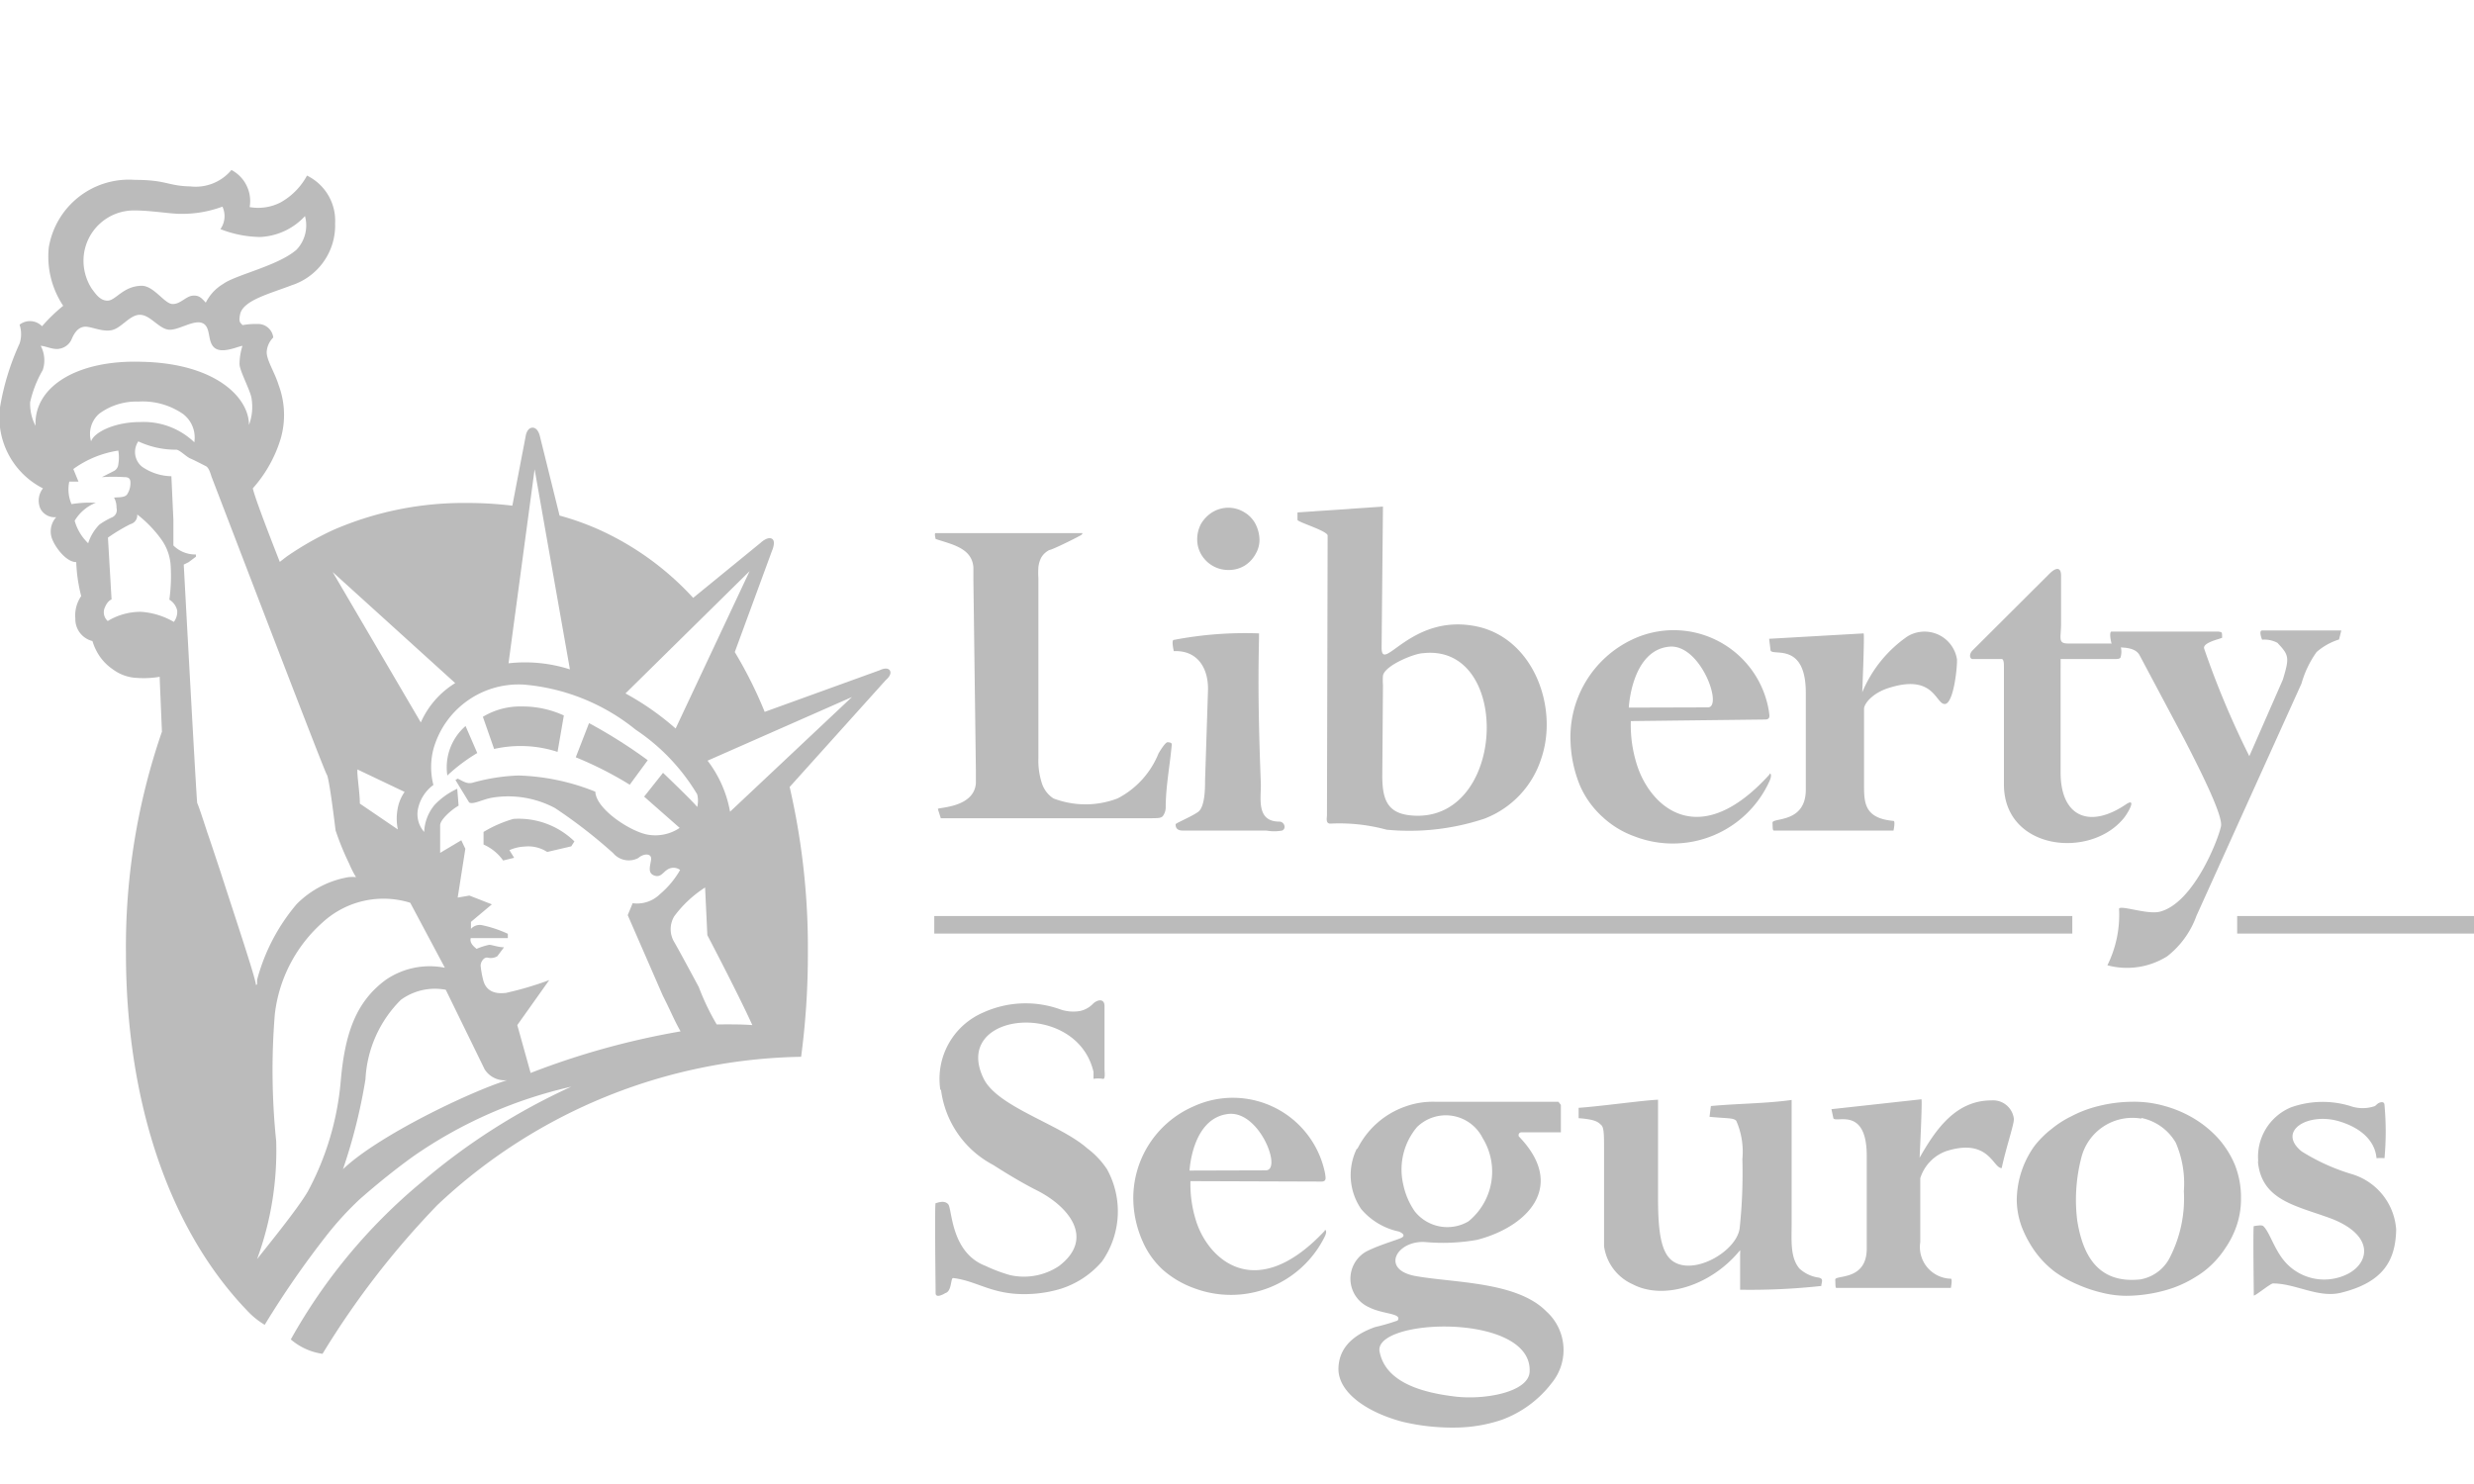 <svg xmlns="http://www.w3.org/2000/svg" width="110" height="66" viewBox="0 0 110 66"><defs><style>.a,.b{fill:#bbb;}.a{fill-rule:evenodd;}</style></defs><title>seguros</title><path class="a" d="M100.39,51.62c.14,1.79,1.73,2,3.3,2.59,1.86.74,1.67,1.92.73,2.43A2.32,2.32,0,0,1,101.5,56c-.42-.55-.6-1.22-.87-1.47-.06-.07-.38,0-.42,0s0,3,0,3.08.74-.53.85-.53c1,0,2,.65,3,.42,1.9-.46,2.45-1.43,2.48-2.81a2.77,2.77,0,0,0-2-2.48,9.11,9.11,0,0,1-2.2-1c-1.14-.92.32-1.78,1.73-1.32,1.65.53,1.57,1.62,1.6,1.62a2.16,2.16,0,0,1,.35,0,12.87,12.87,0,0,0,0-2.36c0-.17-.16-.15-.28-.08a1.74,1.74,0,0,0-.14.12,1.66,1.66,0,0,1-1.1,0,4.2,4.2,0,0,0-2.64.06,2.38,2.38,0,0,0-1.45,2.44"/><path class="a" d="M94.83,49a6.38,6.38,0,0,0-1.52.19,5.26,5.26,0,0,0-1.22.46,4.42,4.42,0,0,0-.86.55,4.22,4.22,0,0,0-.79.79,4.19,4.19,0,0,0-.77,2.4,3.55,3.55,0,0,0,.22,1.17,5,5,0,0,0,.6,1.11,4.33,4.33,0,0,0,.87.89,5.17,5.17,0,0,0,1,.56,6.09,6.09,0,0,0,1.09.37,4.56,4.56,0,0,0,1.07.14,6.41,6.41,0,0,0,1.06-.09,6.33,6.33,0,0,0,1.06-.27,5.07,5.07,0,0,0,1-.49,3.83,3.83,0,0,0,.66-.5,4.21,4.21,0,0,0,.65-.78,4.07,4.07,0,0,0,.5-1,3.67,3.67,0,0,0,.19-1.22,3.92,3.92,0,0,0-.27-1.47,4.2,4.2,0,0,0-.75-1.19,4.79,4.79,0,0,0-1.08-.88,5.22,5.22,0,0,0-1.29-.55A4.91,4.91,0,0,0,94.83,49m.38.72a2.31,2.31,0,0,1,1.53,1.1,4.57,4.57,0,0,1,.36,2.16,5.76,5.76,0,0,1-.61,2.92,1.82,1.82,0,0,1-1.32,1c-2,.22-2.59-1.25-2.81-2.61a7.46,7.46,0,0,1,.18-2.8,2.34,2.34,0,0,1,2.67-1.74"/><path class="a" d="M81.51,49.7c0,.33,1.49-.6,1.49,1.71v4.12c0,1.45-1.41,1.16-1.4,1.38s0,.37.05.37h5.09s.08-.41,0-.41a1.41,1.41,0,0,1-1.36-1.63V52.4a1.87,1.87,0,0,1,1.17-1.21c1.89-.59,2.06.77,2.45.76.19-.9.57-2,.54-2.2a.93.93,0,0,0-1-.81c-1.59,0-2.48,1.3-3.19,2.55,0,0,.13-2.6.08-2.6l-4,.44Z"/><path class="a" d="M81,57.19a29,29,0,0,1-3.63.17V55.78a1.09,1.09,0,0,0,0-.18c-1.3,1.6-3.42,2.23-4.77,1.52a2.18,2.18,0,0,1-1.28-1.7V51.14c0-.66,0-1-.13-1.11s-.2-.24-1-.3v-.46c1-.07,2.92-.34,3.53-.36V53.2c0,1.41.09,2.46.63,2.87.93.7,2.87-.41,3-1.45a23,23,0,0,0,.12-3.07,3.42,3.42,0,0,0-.27-1.7c-.13-.14-.35-.1-1.19-.18l.06-.48c1.17-.11,2.47-.11,3.59-.27l0,5.5c0,.75-.07,1.51.35,2a1.57,1.57,0,0,0,.85.4c.22.05.15.15.11.39"/><path class="a" d="M60.34,51.06a2.67,2.67,0,0,0,.18,2.71,3,3,0,0,0,1.67,1c.16.06.32.18.12.28s-1,.32-1.58.62a1.39,1.39,0,0,0,.14,2.47c.63.32,1.49.26,1.27.59a8.9,8.9,0,0,1-1,.29c-1.35.48-1.62,1.25-1.63,1.86,0,1.06,1.27,1.93,2.84,2.35a9.61,9.61,0,0,0,2.41.26,6.62,6.62,0,0,0,2-.34A4.92,4.92,0,0,0,69,61.5a2.31,2.31,0,0,0-.25-3.18c-1.31-1.33-4.1-1.26-5.82-1.57-1.57-.29-.82-1.6.45-1.51a8.67,8.67,0,0,0,2.3-.1c2.23-.58,4-2.38,1.85-4.6a.16.16,0,0,1,0-.11.13.13,0,0,1,.12-.07h1.75l0-1.22L69.29,49l-5.51,0a3.6,3.6,0,0,0-1.29.21,3.77,3.77,0,0,0-2.15,1.91m1,9c-.3-1.51,6.83-1.76,6.67.9-.06.9-2,1.25-3.32,1.09s-3.08-.57-3.35-2M63,50.13a1.83,1.83,0,0,1,2.92.48,2.85,2.85,0,0,1-.63,3.71,1.85,1.85,0,0,1-2.39-.45,3.28,3.28,0,0,1-.51-1.2A2.93,2.93,0,0,1,63,50.13"/><path class="a" d="M58.75,52.55c.26,0,.18-.2.17-.34a4.18,4.18,0,0,0-5.86-3,4.45,4.45,0,0,0-2.67,4.18,4.8,4.8,0,0,0,.41,1.81,3.74,3.74,0,0,0,.91,1.28,4.33,4.33,0,0,0,1.38.81A4.65,4.65,0,0,0,58.9,55c.14-.28,0-.35,0-.26-3,3.2-5.1,1.36-5.69-.35a5.41,5.41,0,0,1-.28-1.86Zm-5.86-.49s.11-2.36,1.75-2.52C56,49.42,57,52,56.3,52.05Z"/><path class="a" d="M41.84,48.47a4.4,4.4,0,0,0,2.32,3.34c.59.38,1.34.83,1.92,1.12,1.46.73,2.61,2.16,1,3.38a2.81,2.81,0,0,1-2.17.4,6.89,6.89,0,0,1-1.09-.41c-1.55-.59-1.48-2.53-1.66-2.74s-.51-.05-.56-.05,0,3.76,0,4,.34.06.43,0c.3-.08.23-.68.35-.67,1.17.14,1.83.86,3.7.69a5.46,5.46,0,0,0,1.11-.22A4,4,0,0,0,49,56.1,3.88,3.88,0,0,0,49.22,52a3.75,3.75,0,0,0-.88-.93C47.13,50,44.4,49.25,43.75,48c-1.51-3,4.11-3.58,4.87-.33,0,0,0,.31,0,.31a1.34,1.34,0,0,1,.41,0c.13.05.08-.31.08-.43V44.75c0-.38-.35-.28-.52-.1a1.14,1.14,0,0,1-.55.31,1.77,1.77,0,0,1-.93-.08,4.55,4.55,0,0,0-3.39.15,3.21,3.21,0,0,0-1.91,3.44"/><polygon class="a" points="99.47 41.52 110 41.52 110 40.74 99.47 40.74 99.47 41.52"/><polygon class="a" points="41.54 41.52 92.14 41.52 92.14 40.74 41.54 40.74 41.54 41.52"/><path class="a" d="M98,28.84c-.07-.28.8-.44.8-.48,0-.26,0-.24-.16-.27H93.88c-.13,0,0,.69.1.7.45,0,.94,0,1.14.33l2,3.76c.89,1.72,1.72,3.44,1.63,3.87-.13.62-1.23,3.43-2.73,3.8-.59.14-1.88-.36-1.8-.1a5.06,5.06,0,0,1-.52,2.48,3.36,3.36,0,0,0,2.66-.4,4,4,0,0,0,1.3-1.8l4.67-10.33A4.51,4.51,0,0,1,103,29a2.79,2.79,0,0,1,1-.56l.1-.4h-3.52c-.17,0,0,.42,0,.41a1.22,1.22,0,0,1,.68.14c.52.55.54.65.24,1.64l-1.49,3.4A39.06,39.06,0,0,1,98,28.84"/><path class="a" d="M91.62,29.31H94c.14,0,.23,0,.28-.06a.87.87,0,0,0,0-.53.13.13,0,0,0-.11-.1h-2.2c-.49,0-.33-.22-.33-.89V25.6c0-.36-.2-.4-.52-.08l-3.41,3.4c-.18.18-.13.39,0,.39H89c.1,0,.1.23.1.37v5.21c0,2.93,3.87,3.34,5.35,1.47.2-.26.55-.9.08-.59-1.63,1.11-2.91.55-2.91-1.41Z"/><path class="a" d="M78.72,28.9c0,.34,1.57-.44,1.57,1.91v4.31c0,1.51-1.49,1.23-1.48,1.47s0,.35.07.35h5.31s.09-.43,0-.43c-1.34-.12-1.31-.85-1.31-1.7V31.52c0-.21.36-.7,1.12-.93,2-.63,2.06.73,2.47.72s.57-1.77.54-2a1.46,1.46,0,0,0-2.21-1,5.67,5.67,0,0,0-2,2.48s.11-2.63.06-2.62l-4.2.24Z"/><path class="a" d="M78.48,32c.27,0,.18-.22.17-.37a4.29,4.29,0,0,0-6.05-3.2A4.8,4.8,0,0,0,69.83,33a5.63,5.63,0,0,0,.42,1.94,4.09,4.09,0,0,0,1,1.39,4.16,4.16,0,0,0,1.43.87,4.72,4.72,0,0,0,6-2.47c.14-.31,0-.38,0-.29-3.12,3.45-5.27,1.47-5.88-.37a5.83,5.83,0,0,1-.29-2Zm-6.06-.53s.12-2.55,1.8-2.71c1.39-.13,2.4,2.69,1.72,2.7Z"/><path class="a" d="M59,36.25c0,.12-.07.38.15.38a8,8,0,0,1,2.5.27A10.57,10.57,0,0,0,66,36.41a4.24,4.24,0,0,0,2.53-2.68c.76-2.23-.31-5.26-2.78-5.85-3-.69-4.33,2.17-4.32.9l.06-6.25-3.8.26,0,.33c0,.1,1.34.49,1.34.7Zm2.49-5.78a2.77,2.77,0,0,1,0-.42c.08-.46,1.42-1,1.79-1,3.88-.43,3.72,7.2-.22,7.23-1.34,0-1.6-.63-1.6-1.79Z"/><path class="a" d="M56,24a1.61,1.61,0,0,0-.19-.72,1.31,1.31,0,0,0-.49-.5,1.36,1.36,0,0,0-.7-.2,1.38,1.38,0,0,0-.73.21,1.5,1.5,0,0,0-.49.51,1.46,1.46,0,0,0-.17.68,1.33,1.33,0,0,0,.18.68,1.41,1.41,0,0,0,.5.5,1.39,1.39,0,0,0,.71.19,1.35,1.35,0,0,0,.73-.2,1.4,1.4,0,0,0,.47-.5A1.25,1.25,0,0,0,56,24"/><path class="a" d="M53.58,34.72c0,.31,0,1.17-.31,1.39s-1,.5-1,.55c0,.23.15.28.34.28l3.7,0a2,2,0,0,0,.69,0c.21-.08.11-.4-.12-.4-1.05,0-.8-1.07-.82-1.7-.17-4.29-.08-5.92-.08-6.67a16.77,16.77,0,0,0-3.79.29c-.12,0,0,.5,0,.5,1.07-.05,1.55.78,1.52,1.75Z"/><path class="a" d="M43.39,34.25c0,.22,0,.41,0,.59-.09,1.1-1.71,1.06-1.69,1.14l.13.41H51c.52,0,.58,0,.69-.08a.65.65,0,0,0,.14-.4c0-.93.19-1.88.27-2.8,0-.08-.08-.09-.18-.1s-.32.35-.41.5a3.88,3.88,0,0,1-1.82,2,4,4,0,0,1-2.85,0,1.26,1.26,0,0,1-.52-.69,3.25,3.25,0,0,1-.15-1.1v-8a3.47,3.47,0,0,1,0-.49,1.19,1.19,0,0,1,.13-.44.89.89,0,0,1,.36-.33c.1,0,1-.44,1.35-.63.16-.08.13-.14.05-.12H41.6c-.07,0,0,.24,0,.26.7.24,1.62.39,1.68,1.27,0,.18,0,.37,0,.59Z"/><path class="b" d="M28.8,33.81a22.23,22.23,0,0,0-2.61-1.65l-.59,1.52A16.08,16.08,0,0,1,28,34.9Z"/><path class="b" d="M24.79,33.44l.28-1.62a4.38,4.38,0,0,0-1.86-.4,3.2,3.2,0,0,0-1.74.46l.5,1.43A5.31,5.31,0,0,1,24.79,33.44Z"/><path class="b" d="M20.7,32.29a2.43,2.43,0,0,0-.81,2.2,7.79,7.79,0,0,1,1.33-1Z"/><path class="b" d="M22.83,36.42A5.48,5.48,0,0,0,21.5,37v.56a2.1,2.1,0,0,1,.87.71l.49-.12-.21-.34a1.86,1.86,0,0,1,.68-.16,1.55,1.55,0,0,1,1,.24l1.07-.25.14-.22A3.55,3.55,0,0,0,22.83,36.42Z"/><path class="b" d="M39.56,29.81c-.13-.17-.45,0-.45,0L34,31.66A19,19,0,0,0,32.67,29l1.65-4.49s.2-.44,0-.55-.5.18-.5.18l-3,2.45a12.85,12.85,0,0,0-4.11-3,12,12,0,0,0-1.83-.66L24,19.38s-.08-.36-.32-.36-.3.34-.3.34l-.6,3.13a16.33,16.33,0,0,0-2-.12,14.54,14.54,0,0,0-5.94,1.19,13.79,13.79,0,0,0-2.09,1.19l-.31.24c-.62-1.58-1.11-2.88-1.2-3.27a5.89,5.89,0,0,0,1.24-2.21,3.79,3.79,0,0,0-.09-2.38c-.18-.59-.56-1.14-.53-1.51a1,1,0,0,1,.29-.61.68.68,0,0,0-.63-.6,3.49,3.49,0,0,0-.74.05c-.07-.11-.19-.09-.1-.5.15-.61,1.32-.9,2.28-1.27a2.8,2.8,0,0,0,1.94-2.76,2.23,2.23,0,0,0-1.25-2.12A3,3,0,0,1,12.48,9a2.18,2.18,0,0,1-1.38.21,1.56,1.56,0,0,0-.81-1.65,2.07,2.07,0,0,1-1.83.73C7.46,8.27,7.4,8,6,8a3.61,3.61,0,0,0-3.83,3,3.94,3.94,0,0,0,.64,2.6,7.5,7.5,0,0,0-.94.91.75.75,0,0,0-1-.07,1.33,1.33,0,0,1,0,.84A11.18,11.18,0,0,0,0,18.12a3.54,3.54,0,0,0,1.91,3.6.88.88,0,0,0-.11.91A.71.71,0,0,0,2.5,23a.94.94,0,0,0-.17,1c.17.41.64,1,1.06,1a7,7,0,0,0,.22,1.51,1.52,1.52,0,0,0-.26,1,1,1,0,0,0,.76,1,2.46,2.46,0,0,0,.33.69,2.23,2.23,0,0,0,.58.57,1.93,1.93,0,0,0,1.08.38,4.17,4.17,0,0,0,1-.05c0,.12.05,1.22.1,2.44A29.31,29.31,0,0,0,5.6,42.38h0C5.6,48.84,7.44,54.6,11,58.3a3.49,3.49,0,0,0,.77.62,40.86,40.86,0,0,1,2.77-4A14.12,14.12,0,0,1,16,53.33q1.23-1.08,2.4-1.92a20.06,20.06,0,0,1,7-3.08,28.32,28.32,0,0,0-6.65,4.24,24.75,24.75,0,0,0-5.82,7,2.75,2.75,0,0,0,1.41.64,37.72,37.72,0,0,1,5.11-6.62A24.16,24.16,0,0,1,35.62,47a34.4,34.4,0,0,0,.3-4.6A31.81,31.81,0,0,0,35.11,35l4.28-4.76S39.69,30,39.56,29.81ZM33.33,25.4l-3.29,7a12.19,12.19,0,0,0-2.23-1.56Zm-9.56-4.53,1.57,8.9a6.55,6.55,0,0,0-2.73-.27Zm-3.53,9.51a3.91,3.91,0,0,0-1.53,1.75l-3.92-6.69Zm-2.55,6.51L16,35.74c0-.4-.09-1-.11-1.37l0-.15,2.1,1a1.87,1.87,0,0,0-.32.81A2.32,2.32,0,0,0,17.69,36.89ZM6,9.36c.69,0,1.58.15,2,.15a5.16,5.16,0,0,0,1.89-.32,1,1,0,0,1-.09,1,5,5,0,0,0,1.76.35,2.88,2.88,0,0,0,2-.93,1.57,1.57,0,0,1-.37,1.49c-.81.72-2.71,1.12-3.27,1.53a2,2,0,0,0-.77.83c-.18-.19-.29-.34-.59-.31s-.55.39-.9.37-.81-.79-1.34-.81c-.83,0-1.16.64-1.52.66s-.58-.35-.72-.53a2.3,2.3,0,0,1-.36-1.43A2.24,2.24,0,0,1,6,9.36ZM1.58,18.94a2.12,2.12,0,0,1-.24-1.05,5,5,0,0,1,.56-1.43,1.37,1.37,0,0,0-.09-1.08c.19,0,.57.19.83.13a.72.72,0,0,0,.56-.46c.12-.27.29-.5.57-.52s.78.25,1.21.15S5.77,14,6.22,14s.83.6,1.26.66S8.6,14.2,9,14.37s.2.83.54,1.1,1-.05,1.24-.09a2.75,2.75,0,0,0-.13.81c0,.31.52,1.24.54,1.57a2.29,2.29,0,0,1-.12,1.14c0-1.24-1.52-2.75-4.79-2.81C3.46,16,1.5,17.18,1.58,18.94Zm7.06.73a3.26,3.26,0,0,0-2.41-.9c-1.16,0-2.06.47-2.18.86a1.19,1.19,0,0,1,.36-1.23,2.78,2.78,0,0,1,1.74-.54,3.15,3.15,0,0,1,2,.56A1.32,1.32,0,0,1,8.64,19.67ZM4.42,23.33a2.09,2.09,0,0,0-.5.83,2.21,2.21,0,0,1-.6-1,1.92,1.92,0,0,1,.94-.8,5.2,5.2,0,0,0-1.08.06,1.65,1.65,0,0,1-.1-1h.41l-.23-.56a4.57,4.57,0,0,1,2-.82,1.75,1.75,0,0,1,0,.61.37.37,0,0,1-.18.29l-.55.28a8.15,8.15,0,0,1,1,0c.19,0,.27.06.27.25a.91.91,0,0,1-.15.52c-.11.15-.41.12-.58.14a.87.87,0,0,1,.11.46A.35.35,0,0,1,5,23,3.47,3.47,0,0,0,4.42,23.33Zm3.31,4.33a3.32,3.32,0,0,0-1.47-.45,2.82,2.82,0,0,0-1.47.41A.52.52,0,0,1,4.67,27c.12-.29.29-.34.29-.34L4.8,23.91a7.87,7.87,0,0,1,1-.6.4.4,0,0,0,.3-.43A5.36,5.36,0,0,1,7.18,24a2.24,2.24,0,0,1,.41,1.18,7.75,7.75,0,0,1-.06,1.49.75.75,0,0,1,.35.49A.76.76,0,0,1,7.73,27.66Zm3.65,16.15c0-.26-.88-2.88-1.59-5.08-.21-.63-.41-1.24-.58-1.73-.24-.74-.41-1.24-.44-1.28s-.58-10.25-.6-10.61L8.39,25l.32-.24v-.1a1.38,1.38,0,0,1-1-.4l0-1.13-.09-1.95a2.37,2.37,0,0,1-1.3-.42.84.84,0,0,1-.17-1.13h0A3.92,3.92,0,0,0,7.84,20c.14,0,.45.32.62.39s.53.26.69.34.22.39.27.51,5,13.07,5.11,13.21.37,2.32.39,2.48a12.26,12.26,0,0,0,.61,1.49,4.11,4.11,0,0,0,.3.59h0a1.93,1.93,0,0,0-.33,0,4.24,4.24,0,0,0-2.31,1.2,8.62,8.62,0,0,0-1.76,3.37c0,.07,0,.15,0,.2ZM13.68,53c-.47.8-1.79,2.41-2.25,3a14,14,0,0,0,.85-5.25,30.66,30.66,0,0,1-.06-5.65A6.45,6.45,0,0,1,14.37,41a4,4,0,0,1,3.87-.85l1.54,2.89a3.45,3.45,0,0,0-2.63.54c-1.36,1-1.82,2.45-2,4.5A12.62,12.62,0,0,1,13.68,53Zm1.57-1a24.45,24.45,0,0,0,1-4,5.36,5.36,0,0,1,1.57-3.53,2.57,2.57,0,0,1,2-.45l1.73,3.54a1.05,1.05,0,0,0,1,.48C20.91,48.55,16.82,50.5,15.25,52Zm8.34-4.29L23,45.59l1.42-2a14.76,14.76,0,0,1-1.93.57c-.09,0-.81.14-1-.55a4.23,4.23,0,0,1-.12-.66c0-.18.15-.39.31-.36a.58.58,0,0,0,.43-.06l.3-.4c-.25,0-.53-.11-.66-.11a2.9,2.9,0,0,0-.56.18c-.12-.1-.32-.26-.26-.48h1.65l0-.19a5.29,5.29,0,0,0-1.18-.39.53.53,0,0,0-.46.17V41l.93-.78-1-.39-.52.09.34-2.17-.18-.38-.94.56,0-1.23c0-.23.46-.66.82-.87l-.06-.75a3.25,3.25,0,0,0-1,.71A2,2,0,0,0,18.86,37a1.19,1.19,0,0,1-.28-1,1.77,1.77,0,0,1,.69-1.09,3.2,3.2,0,0,1,0-1.59,3.93,3.93,0,0,1,4.06-2.87,9.11,9.11,0,0,1,4.93,2A9,9,0,0,1,31,35.33a1.2,1.2,0,0,1,0,.56c-.19-.25-1.52-1.52-1.52-1.52l-.84,1.06,1.58,1.39a1.93,1.93,0,0,1-1.36.31c-.74-.09-2.36-1.12-2.39-1.92a9.87,9.87,0,0,0-3.42-.72,8.67,8.67,0,0,0-2,.31c-.28.1-.49-.08-.7-.17l-.1.06.61,1c.19.1.54-.12,1-.21a4.42,4.42,0,0,1,2.82.46,22.36,22.36,0,0,1,2.58,2,.91.91,0,0,0,1.12.22c.25-.22.6-.21.57.06s-.17.59.12.71.4-.12.58-.24a.5.5,0,0,1,.59,0,4,4,0,0,1-.9,1.08,1.45,1.45,0,0,1-1.21.4l-.22.53,1.56,3.58c.41.81.46,1,.79,1.59A34.61,34.61,0,0,0,23.59,47.72Zm8.27-2.16a10.74,10.74,0,0,1-.79-1.65s-.91-1.7-1.09-2a1.11,1.11,0,0,1,0-1.15,5.19,5.19,0,0,1,1.37-1.28l.1,2.12s1.38,2.63,2,4C32.9,45.55,32.36,45.56,31.86,45.56Zm.6-9.45a5.23,5.23,0,0,0-1-2.27L37.88,31Z"/></svg>